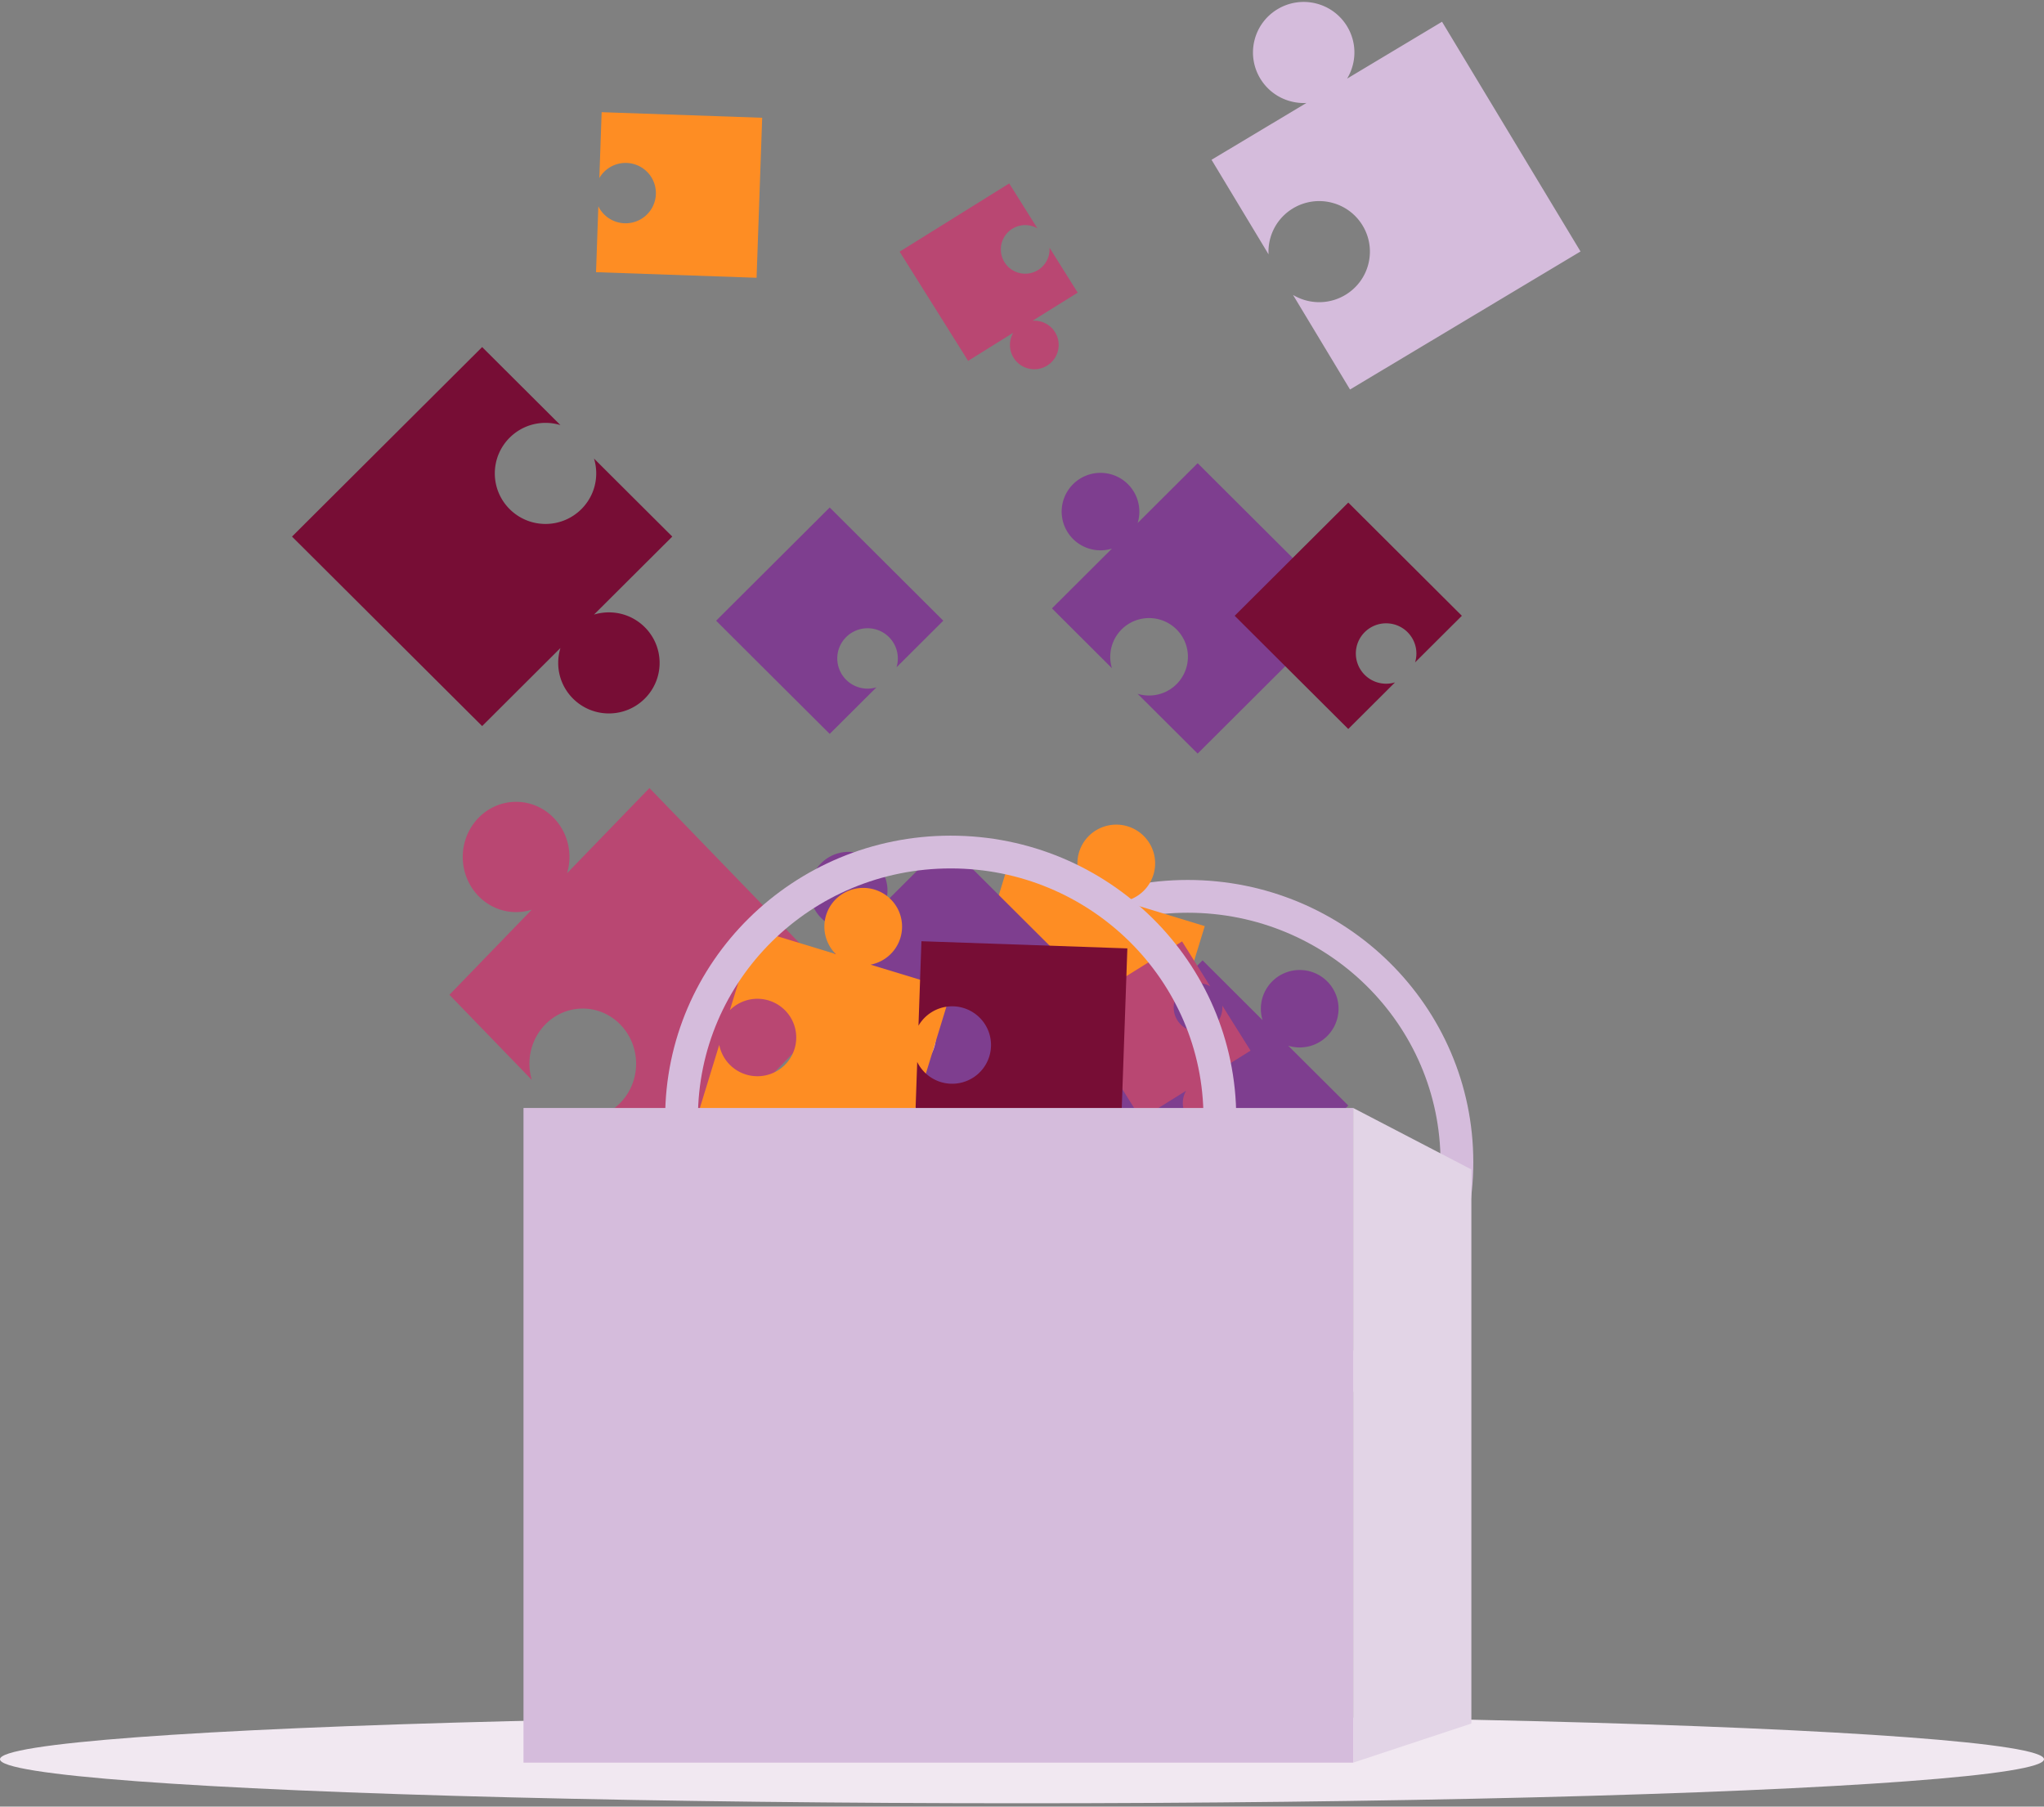 <?xml version="1.0" encoding="UTF-8"?> <svg xmlns="http://www.w3.org/2000/svg" width="241" height="213" viewBox="0 0 241 213"><rect x="0" y="0" width="241" height="213" fill="#808080" stroke="none"/><g fill="none" fill-rule="evenodd"><ellipse cx="120.5" cy="2.795" fill="#F1E8F1" rx="120.5" ry="5.19" transform="translate(0 204.619)"></ellipse><g transform="translate(34.429 -3)"><ellipse cx="105.615" cy="140.015" stroke="#D5BCDC" stroke-width="3.864" rx="31.735" ry="31.337"></ellipse><path fill="#FE8D23" d="M98.053 109.274a4.62 4.62 0 0 0 1.285-.454 4.558 4.558 0 0 0 1.894-6.174 4.589 4.589 0 0 0-6.195-1.888 4.558 4.558 0 0 0-1.084 7.265l-9.565-2.914-2.924 9.532a4.589 4.589 0 0 1 7.29 1.08 4.558 4.558 0 0 1-1.895 6.174 4.589 4.589 0 0 1-6.65-3.17h.002l-2.925 9.536 23.231 7.078 7.103-23.152-9.567-2.913z"></path><path fill="#770D35" d="M31.649 79.401a5.977 5.977 0 0 0-.263 1.755c0 3.29 2.677 5.958 5.978 5.958 3.302 0 5.979-2.668 5.979-5.958s-2.677-5.958-5.979-5.958c-.611 0-1.202.091-1.757.262l9.23-9.198-9.23-9.2c.172.554.263 1.143.263 1.752 0 3.29-2.677 5.958-5.979 5.958-3.301 0-5.978-2.668-5.978-5.958s2.677-5.958 5.978-5.958c.613 0 1.205.093 1.763.264l-.002.002-9.233-9.203L0 66.262l22.419 22.342 9.23-9.203z"></path><path fill="#B94772" d="M32.434 105.95a6.743 6.743 0 0 0 .277-1.915c0-3.589-2.816-6.5-6.29-6.5-3.472 0-6.288 2.911-6.288 6.5 0 3.59 2.816 6.5 6.289 6.5.643 0 1.264-.1 1.849-.286l-9.71 10.035 9.71 10.035a6.666 6.666 0 0 1-.277-1.91c0-3.59 2.816-6.5 6.289-6.5s6.289 2.91 6.289 6.5c0 3.589-2.816 6.499-6.289 6.499-.645 0-1.267-.1-1.854-.287l.002-.003 9.713 10.04 23.583-24.374-23.583-24.373-9.71 10.039z"></path><path fill="#D5BCDC" d="M124.404 12.268c.3-.497.533-1.047.681-1.64.8-3.192-1.15-6.426-4.354-7.222-3.203-.796-6.448 1.147-7.247 4.34-.799 3.192 1.151 6.426 4.354 7.222a5.967 5.967 0 0 0 1.77.17l-11.19 6.7 6.723 11.15a5.907 5.907 0 0 1 .17-1.762c.799-3.193 4.044-5.136 7.247-4.34 3.204.796 5.153 4.03 4.355 7.222-.799 3.193-4.044 5.136-7.247 4.34a5.997 5.997 0 0 1-1.646-.68l.002-.002 6.725 11.155 27.176-16.273-16.329-27.084-11.19 6.704z"></path><path fill="#7E3E8F" d="M99.707 64.661a4.573 4.573 0 0 0-4.38-5.91 4.573 4.573 0 0 0-4.58 4.566 4.573 4.573 0 0 0 4.58 4.565c.47 0 .922-.07 1.347-.2l-7.072 7.047 7.072 7.049a4.573 4.573 0 0 1 4.38-5.907c2.53 0 4.58 2.044 4.58 4.565a4.573 4.573 0 0 1-4.58 4.565 4.6 4.6 0 0 1-1.35-.202v-.001l7.076 7.05 17.177-17.119L106.78 57.61l-7.073 7.051zM70.01 109.345a4.573 4.573 0 0 0-4.38-5.91 4.573 4.573 0 0 0-4.58 4.566 4.573 4.573 0 0 0 4.58 4.565c.469 0 .921-.07 1.347-.2l-7.073 7.048 7.073 7.048a4.573 4.573 0 0 1 4.38-5.907c2.529 0 4.58 2.044 4.58 4.565a4.573 4.573 0 0 1-4.58 4.565 4.6 4.6 0 0 1-1.351-.202v-.001l7.076 7.05 17.178-17.118-17.178-17.12-7.072 7.051zM114.434 123.273a4.573 4.573 0 0 1 4.38-5.91c2.53 0 4.58 2.044 4.58 4.565a4.573 4.573 0 0 1-4.58 4.565c-.469 0-.921-.07-1.347-.2l7.073 7.048-7.073 7.049c.132-.425.202-.875.202-1.342a4.573 4.573 0 0 0-4.581-4.566 4.573 4.573 0 0 0-4.581 4.566 4.573 4.573 0 0 0 4.58 4.565 4.6 4.6 0 0 0 1.351-.202v-.002l-7.076 7.051-17.178-17.119 17.178-17.12 7.072 7.052z"></path><path fill="#FE8D23" d="M68.215 116.733a4.62 4.62 0 0 0 1.286-.454 4.558 4.558 0 0 0 1.894-6.174 4.589 4.589 0 0 0-6.195-1.888 4.558 4.558 0 0 0-1.084 7.265l-9.565-2.914-2.924 9.532a4.589 4.589 0 0 1 7.29 1.08 4.558 4.558 0 0 1-1.895 6.174 4.589 4.589 0 0 1-6.65-3.17h.002l-2.926 9.536L70.68 142.8l7.103-23.153-9.568-2.913z"></path><path fill="#B94772" d="M85.037 42.233a2.863 2.863 0 0 0 1.84 4.227 2.873 2.873 0 0 0 3.445-2.146 2.863 2.863 0 0 0-2.153-3.433 2.867 2.867 0 0 0-.851-.067l5.32-3.312-3.325-5.301c.02.277 0 .562-.066.848a2.873 2.873 0 0 1-3.446 2.145 2.863 2.863 0 0 1-2.153-3.433 2.873 2.873 0 0 1 4.242-1.833v.001l-3.326-5.303-12.92 8.046 8.074 12.875 5.32-3.314zM105.418 131.602a2.863 2.863 0 0 0 1.84 4.227 2.873 2.873 0 0 0 3.445-2.146 2.863 2.863 0 0 0-2.153-3.434 2.867 2.867 0 0 0-.851-.066l5.319-3.313-3.324-5.301a2.873 2.873 0 0 1-3.512 2.994 2.863 2.863 0 0 1-2.153-3.434 2.873 2.873 0 0 1 4.242-1.832h-.001l-3.325-5.303-12.92 8.046 8.073 12.876 5.32-3.314z"></path><path fill="#7E3E8F" d="M68.912 84.032a3.564 3.564 0 0 1-1.05.157 3.566 3.566 0 0 1-3.571-3.56c0-1.965 1.6-3.559 3.571-3.559a3.566 3.566 0 0 1 3.414 4.609l-.001-.001 5.516-5.498-13.393-13.347L50.005 76.18l13.393 13.347 5.514-5.495z"></path><path fill="#770D35" d="M130.054 83.452a3.564 3.564 0 0 1-1.05.156 3.566 3.566 0 0 1-3.571-3.559c0-1.966 1.599-3.56 3.571-3.56a3.566 3.566 0 0 1 3.414 4.61l-.002-.002 5.517-5.497-13.393-13.347L111.147 75.6l13.393 13.347 5.514-5.495z"></path><path fill="#FE8D23" d="M36.236 23.992a3.58 3.58 0 0 1 5.708-.652 3.55 3.55 0 0 1-.176 5.03 3.58 3.58 0 0 1-5.65-1.05h.001l-.272 7.77 18.929.659.661-18.865-18.929-.658-.272 7.766z"></path><path fill="#770D35" d="M73.865 123.931a4.592 4.592 0 0 1 7.322-.837 4.554 4.554 0 0 1-.226 6.453 4.592 4.592 0 0 1-7.247-1.347h.002l-.35 9.965 24.279.845.848-24.195-24.279-.845-.349 9.961z"></path><path fill="#D5BCDC" d="M27.295 133.631h97.827v77.182H27.295z"></path><ellipse cx="77.664" cy="134.792" stroke="#D5BCDC" stroke-width="3.864" rx="31.735" ry="31.337"></ellipse><path fill="#E2D4E6" d="M125.122 133.631l13.933 7.247v65.324l-13.933 4.611z"></path></g></g></svg> 